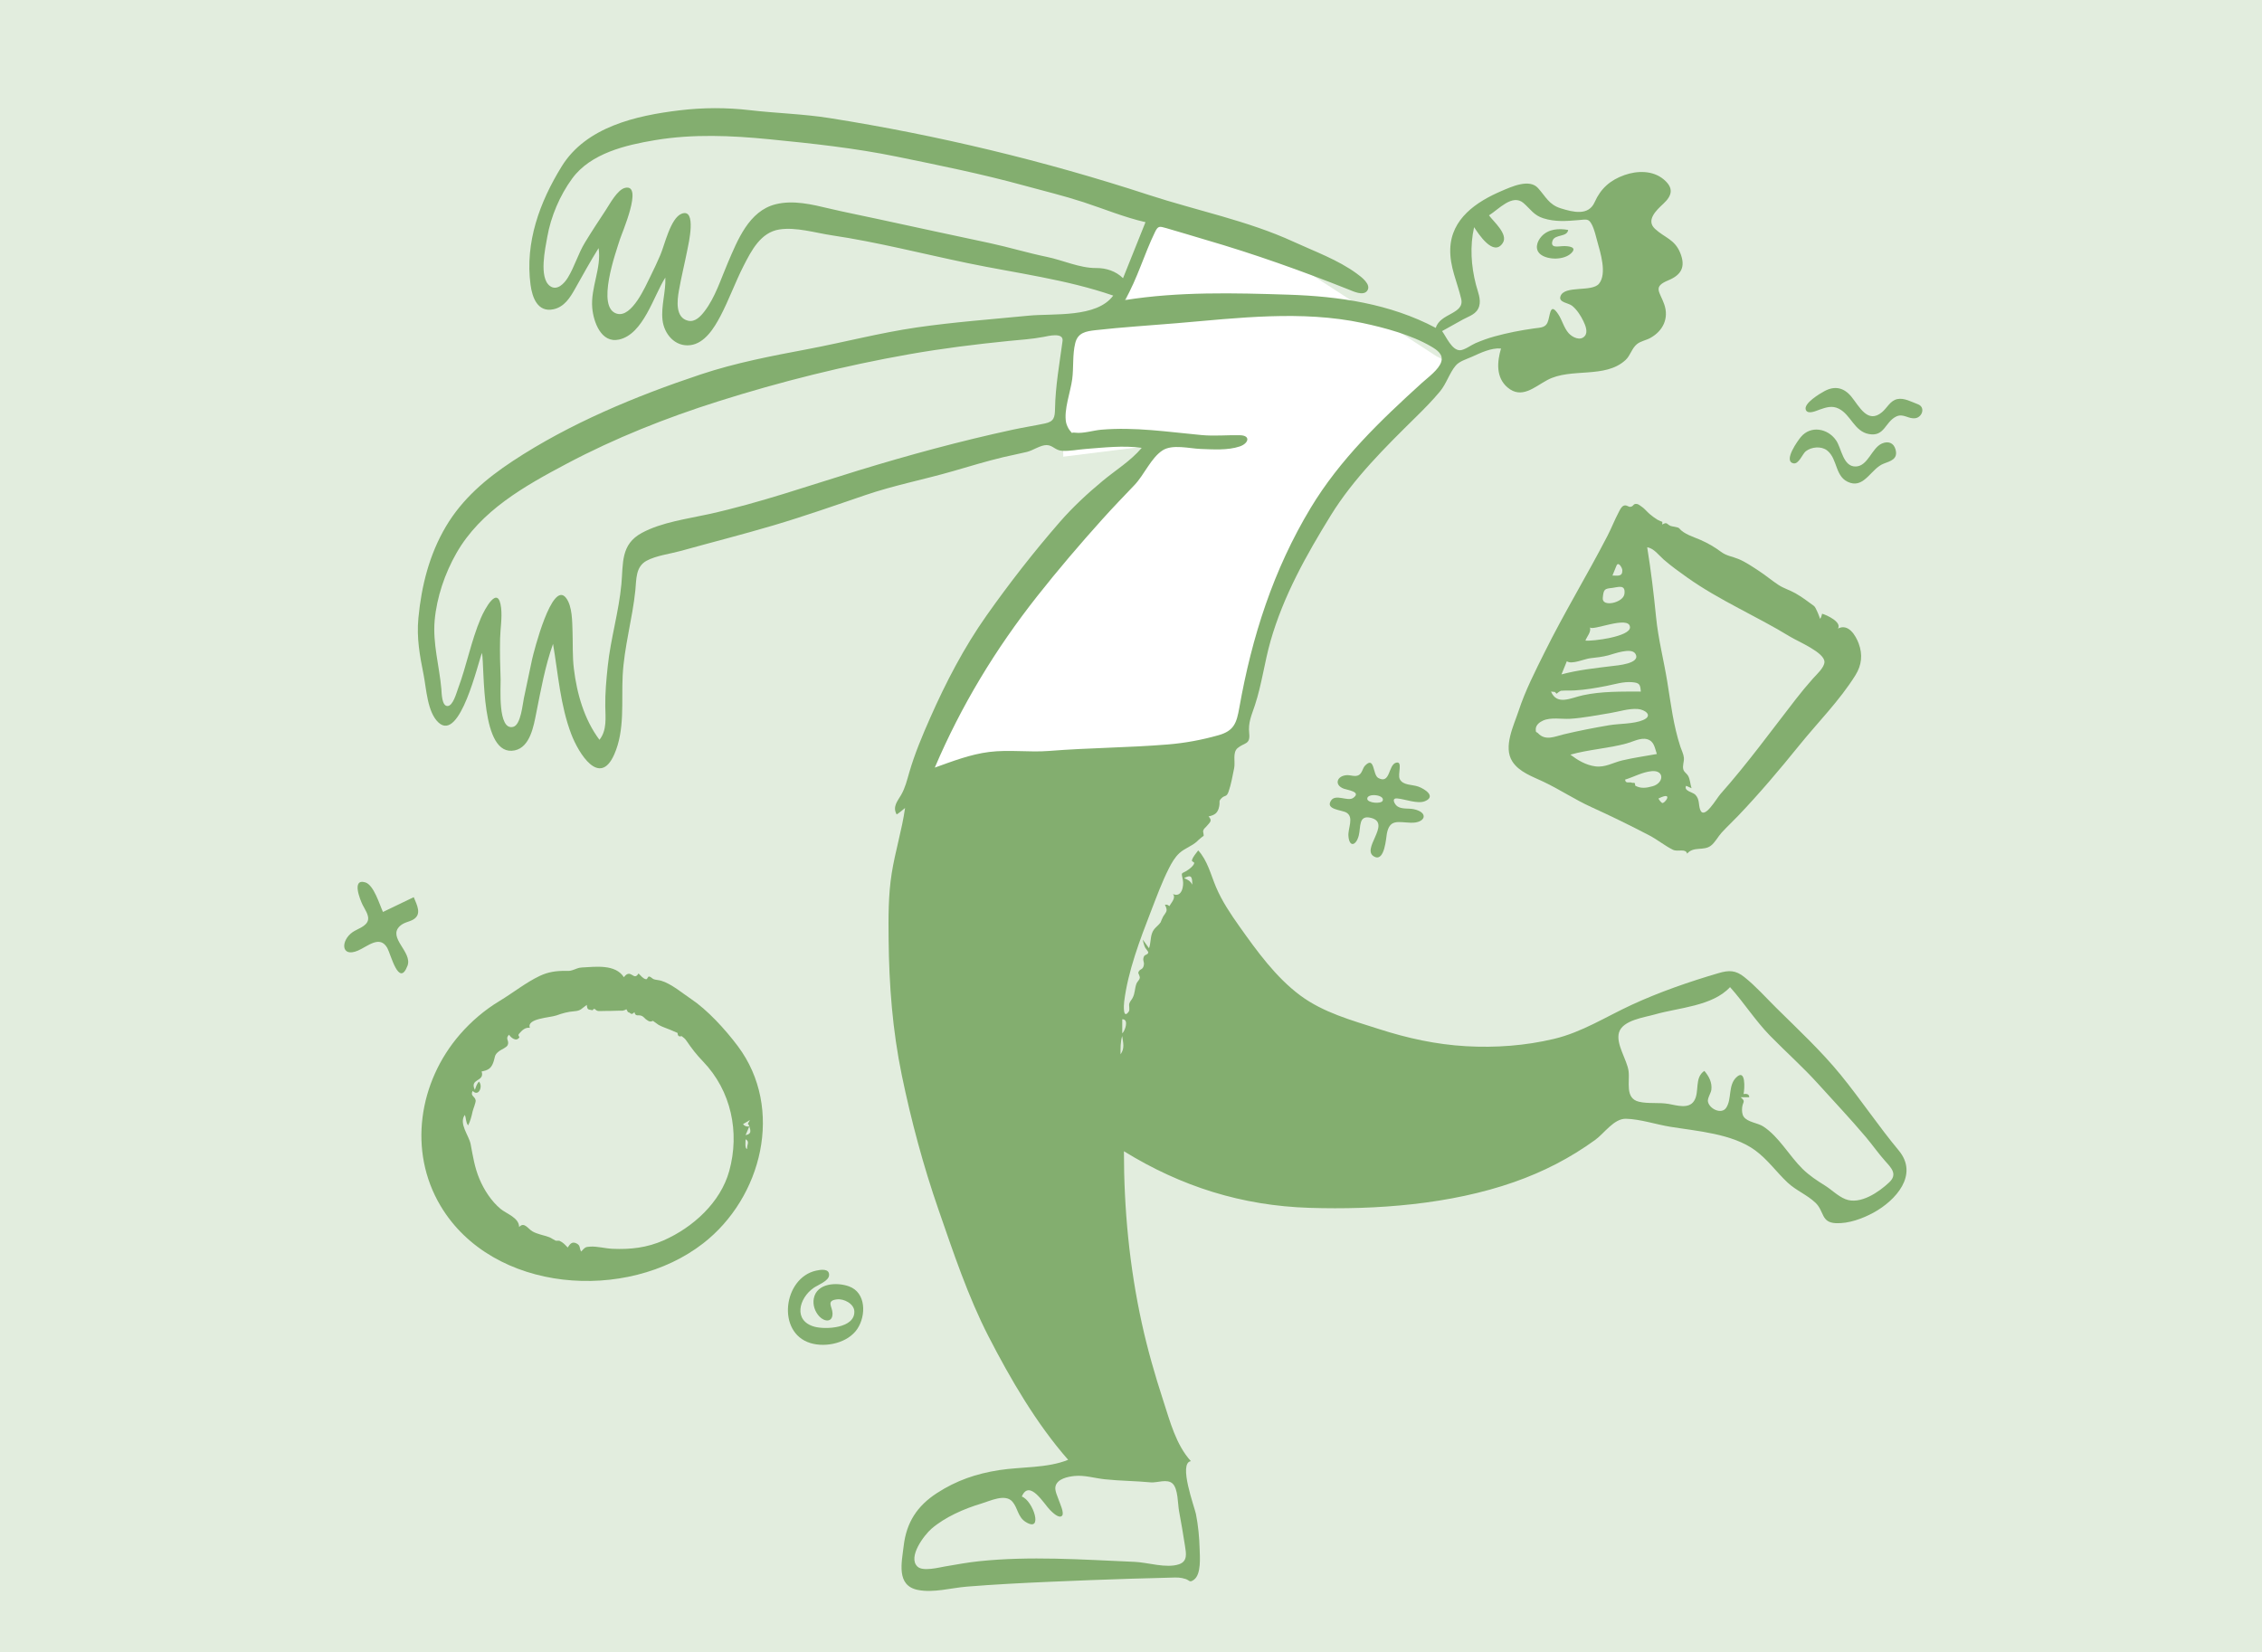<svg xmlns="http://www.w3.org/2000/svg" width="230" height="168" viewBox="0 0 230 168" fill="none"><path d="M230 0H0V172.5H230V0Z" fill="#E2EDDE"></path><path fill-rule="evenodd" clip-rule="evenodd" d="M117.991 21.285C117.296 23.125 116.601 24.965 115.906 26.805C115.461 27.984 115.015 29.162 114.57 30.341C114.412 30.759 114.324 31.188 114.019 31.478C113.298 32.162 112.006 32.596 111.141 33.077C110.561 33.399 109.981 33.721 109.401 34.043C109.102 34.21 108.439 34.418 108.23 34.694C107.999 34.998 108.108 35.556 108.108 35.976V39.605V46.441C111.103 46.067 114.098 45.693 117.093 45.318C113.103 49.922 109.113 54.526 105.123 59.13C104.14 60.264 102.946 61.356 102.213 62.676C100.654 65.486 99.13 68.316 97.589 71.136C96.154 73.76 94.719 76.385 93.284 79.01L106.192 78.46C109.534 78.318 112.967 78.532 116.187 77.585C118.842 76.804 121.496 76.024 124.15 75.243C124.504 75.139 125.603 75.021 125.853 74.737C126.088 74.471 126.083 73.466 126.149 73.125C127.402 66.686 128.997 59.589 132.653 54.046C135.275 50.072 138.813 46.593 142.052 43.128C143.317 41.776 144.604 40.44 145.823 39.046C146.136 38.69 146.587 38.285 146.794 37.851C146.927 37.571 147.113 37.037 147.031 36.789C146.995 36.681 146.161 36.294 146.042 36.217C145.197 35.674 144.359 35.12 143.52 34.568C141.162 33.018 138.807 31.464 136.435 29.934C134.586 28.742 132.743 27.477 130.793 26.452C128.772 25.39 126.545 24.642 124.426 23.803C122.285 22.954 120.139 22.116 117.991 21.285Z" fill="white"></path><path fill-rule="evenodd" clip-rule="evenodd" d="M192.093 120.236C191.048 121.221 189.144 122.543 187.639 121.942C186.883 121.64 186.238 120.977 185.549 120.549C184.74 120.047 183.98 119.544 183.294 118.875C181.926 117.538 180.89 115.586 179.274 114.54C178.731 114.188 177.671 114.113 177.294 113.551C177.125 113.3 177.11 112.917 177.141 112.626C177.208 111.999 177.547 112.036 176.981 111.576H177.86C177.877 111.236 177.538 111.208 177.285 111.252C177.403 110.714 177.523 108.608 176.541 109.562C175.691 110.389 176.116 111.762 175.514 112.658C175.053 113.344 173.83 112.789 173.665 112.034C173.59 111.695 173.964 111.165 174.008 110.833C174.106 110.095 173.777 109.458 173.299 108.899C172.25 109.598 172.844 111.045 172.246 111.964C171.705 112.795 170.501 112.407 169.677 112.261C168.689 112.085 167.573 112.263 166.628 112.03C165.202 111.677 165.734 110.003 165.593 108.922C165.442 107.764 164.272 106.156 164.623 104.988C165.001 103.734 167.209 103.463 168.264 103.158C170.677 102.462 174.117 102.328 175.911 100.381C177.337 101.971 178.484 103.793 179.98 105.324C181.596 106.978 183.322 108.505 184.874 110.226C186.488 112.017 188.155 113.773 189.71 115.616C190.389 116.42 190.985 117.286 191.688 118.07C192.312 118.768 192.97 119.41 192.093 120.236ZM120.396 89.299C121.137 88.904 121.231 89.151 121.231 89.963C121.018 89.573 120.806 89.469 120.396 89.299ZM114.111 105.08V103.649C114.826 103.63 114.386 104.854 114.111 105.08ZM113.936 107.211C113.936 106.577 113.919 105.974 114.102 105.357C114.198 106.029 114.381 106.611 113.936 107.211ZM117.009 150.742C117.665 150.803 118.677 150.351 119.229 150.866C119.796 151.395 119.75 152.935 119.884 153.65C120.106 154.831 120.303 156.017 120.49 157.204C120.613 157.982 120.764 158.772 119.884 159.07C118.584 159.51 116.726 158.882 115.371 158.825C112.693 158.712 110.017 158.556 107.338 158.501C104.741 158.449 102.137 158.49 99.552 158.761C98.384 158.883 97.242 159.098 96.086 159.293C95.477 159.396 93.844 159.827 93.294 159.313C92.259 158.346 93.98 156.089 94.72 155.451C96.094 154.268 98.049 153.415 99.772 152.901C100.692 152.626 102.227 151.855 102.953 152.718C103.509 153.379 103.487 154.262 104.284 154.764C106.132 155.925 105.051 152.593 103.896 152.183C104.672 150.369 106.15 152.931 106.762 153.546C106.981 153.765 107.69 154.487 107.998 154.124C108.229 153.852 107.768 152.879 107.683 152.614C107.553 152.211 107.225 151.599 107.319 151.163C107.49 150.373 108.597 150.158 109.261 150.092C110.289 149.991 111.299 150.317 112.316 150.426C113.875 150.593 115.447 150.595 117.009 150.742ZM106.68 76.362C104.649 76.523 102.605 76.213 100.579 76.467C98.662 76.708 96.856 77.411 95.049 78.058C97.735 71.757 101.211 66.021 105.447 60.648C107.557 57.972 109.826 55.314 112.105 52.782C113.166 51.603 114.263 50.464 115.358 49.319C116.335 48.297 117.035 46.562 118.208 45.799C119.208 45.148 120.957 45.612 122.066 45.653C123.32 45.698 124.845 45.812 126.068 45.395C126.953 45.093 127.197 44.286 126.088 44.259C124.78 44.227 123.494 44.364 122.169 44.241C118.736 43.924 115.427 43.402 111.966 43.698C111.173 43.766 110.129 44.103 109.351 44.002C108.792 43.929 109.16 44.21 108.771 43.761C108.622 43.59 108.442 43.186 108.398 42.958C108.151 41.676 108.854 39.845 109.023 38.555C109.178 37.361 109.04 36.049 109.332 34.886C109.597 33.828 110.406 33.687 111.402 33.574C114.127 33.265 116.908 33.1 119.646 32.867C125.893 32.335 132.338 31.532 138.543 32.847C140.783 33.322 143.515 34.056 145.517 35.232C146.142 35.599 146.774 36.032 146.546 36.793C146.31 37.584 145.152 38.419 144.579 38.939C140.341 42.787 136.247 46.711 133.27 51.648C129.473 57.943 127.295 64.742 126.016 71.956C125.741 73.508 125.486 74.32 123.889 74.767C122.175 75.247 120.521 75.558 118.743 75.704C114.725 76.034 110.695 76.041 106.68 76.362ZM108.04 34.672C107.733 36.963 107.316 39.25 107.275 41.559C107.259 42.432 107.176 42.869 106.249 43.063C105.155 43.293 104.043 43.464 102.945 43.702C97.642 44.851 92.44 46.262 87.253 47.85C82.211 49.395 77.252 51.132 72.098 52.276C69.88 52.768 67.286 53.099 65.266 54.189C63.093 55.361 63.379 57.283 63.184 59.395C62.924 62.215 62.087 64.947 61.793 67.766C61.652 69.114 61.524 70.469 61.545 71.825C61.563 72.98 61.729 74.258 60.952 75.231C59.394 73.147 58.655 70.527 58.348 67.973C58.198 66.731 58.258 65.48 58.215 64.233C58.18 63.229 58.203 61.632 57.549 60.793C56.127 58.971 54.278 66.274 54.102 67.054C53.806 68.366 53.562 69.69 53.268 71.003C53.137 71.585 52.969 73.7 52.19 73.911C50.574 74.348 50.929 69.808 50.903 69.117C50.852 67.721 50.817 66.324 50.85 64.928C50.874 63.92 51.069 62.826 50.953 61.818C50.669 59.342 49.276 61.95 48.885 62.872C47.896 65.199 47.449 67.689 46.562 70.053C46.414 70.447 46.068 71.77 45.518 71.795C44.907 71.822 44.912 70.455 44.877 70.056C44.674 67.74 43.989 65.441 44.196 63.102C44.405 60.739 45.233 58.311 46.404 56.257C48.882 51.913 53.355 49.418 57.64 47.146C62.544 44.547 67.722 42.493 73.009 40.82C79.369 38.807 85.898 37.179 92.468 36.02C95.81 35.431 99.203 35.009 102.58 34.671C103.766 34.553 104.953 34.483 106.125 34.257C106.567 34.172 108.162 33.766 108.04 34.672ZM111.456 27.256C109.781 27.269 108.069 26.456 106.437 26.121C104.494 25.721 102.596 25.142 100.656 24.724C96.857 23.906 93.056 23.109 89.261 22.273C87.613 21.91 85.957 21.595 84.316 21.205C82.56 20.788 80.663 20.323 78.866 20.772C76.142 21.453 74.991 24.433 73.991 26.759C73.284 28.402 72.731 30.233 71.629 31.663C71.237 32.172 70.679 32.78 69.968 32.615C68.646 32.309 68.856 30.56 69.024 29.593C69.268 28.191 69.614 26.804 69.89 25.408C70.002 24.844 70.865 21.155 69.323 21.727C68.18 22.15 67.575 24.94 67.141 25.937C66.82 26.677 66.479 27.413 66.118 28.136C65.636 29.099 64.261 32.318 62.739 31.903C60.561 31.309 62.65 25.583 63.021 24.376C63.225 23.713 65.439 18.689 63.57 19.1C62.775 19.275 61.999 20.753 61.593 21.366C60.874 22.452 60.157 23.547 59.479 24.66C58.782 25.806 58.427 27.109 57.736 28.238C57.372 28.832 56.63 29.623 55.906 29.073C54.776 28.217 55.446 25.237 55.644 24.11C56.011 22.016 56.925 19.868 58.179 18.155C60.064 15.582 63.619 14.751 66.609 14.251C70.468 13.606 74.381 13.782 78.256 14.164C82.614 14.594 86.906 15.053 91.202 15.932C95.531 16.817 99.863 17.695 104.126 18.866C106.134 19.417 108.171 19.906 110.151 20.553C112.256 21.241 114.31 22.098 116.473 22.593C115.712 24.492 114.951 26.391 114.19 28.29C113.462 27.57 112.468 27.247 111.456 27.256ZM148.753 32.488C149.421 32.123 150.158 31.951 150.401 31.144C150.617 30.432 150.249 29.624 150.073 28.94C149.581 27.024 149.451 25.04 149.887 23.102C150.303 23.737 151.86 26.18 152.807 24.701C153.379 23.809 151.848 22.526 151.401 21.899C152.382 21.294 153.782 19.67 154.912 20.649C155.642 21.282 155.952 21.892 156.936 22.2C158.13 22.574 159.255 22.488 160.475 22.385C161.329 22.313 161.535 22.199 161.868 22.856C162.13 23.373 162.266 24.013 162.419 24.568C162.72 25.663 163.418 27.82 162.591 28.845C161.867 29.743 159.057 28.973 158.667 30.133C158.454 30.765 159.47 30.787 159.858 31.1C160.339 31.488 160.736 32.104 160.997 32.654C161.191 33.062 161.485 33.734 161.156 34.151C160.701 34.727 159.858 34.29 159.491 33.871C159.004 33.315 158.846 32.555 158.44 31.949C157.694 30.838 157.65 31.722 157.447 32.52C157.236 33.349 156.737 33.292 155.973 33.398C154.633 33.585 153.279 33.849 151.974 34.208C151.305 34.392 150.657 34.627 150.02 34.901C149.61 35.077 148.899 35.611 148.453 35.616C147.628 35.626 147.056 34.246 146.63 33.67C147.338 33.275 148.043 32.877 148.753 32.488ZM193.062 116.988C191.002 114.514 189.217 111.827 187.184 109.331C185.179 106.87 182.859 104.718 180.608 102.489C179.546 101.437 178.528 100.283 177.356 99.351C176.481 98.655 175.808 98.644 174.756 98.953C171.767 99.828 168.723 100.882 165.894 102.189C163.26 103.405 160.861 104.967 158.004 105.646C155.088 106.339 152.056 106.561 149.067 106.389C146.002 106.213 143.11 105.575 140.195 104.638C137.434 103.75 134.556 102.975 132.194 101.215C129.719 99.37 127.806 96.717 126.034 94.221C125.137 92.958 124.246 91.631 123.642 90.2C123.117 88.957 122.775 87.49 121.833 86.478C121.602 86.805 121.315 87.085 121.198 87.47C121.144 87.644 121.459 87.639 121.427 87.778C121.366 88.039 121.018 88.306 120.815 88.448C120.089 88.96 120.084 88.553 120.275 89.509C120.386 90.067 120.176 91.325 119.266 90.914C119.601 91.315 119.069 91.821 118.896 92.151C118.776 92.014 118.627 91.966 118.45 92.007C118.782 92.669 118.586 92.687 118.264 93.213C118.205 93.309 117.996 93.812 118.026 93.77C117.697 94.239 117.316 94.357 117.124 94.941C116.967 95.421 117.007 95.948 116.831 96.427C116.619 96.133 116.406 95.84 116.193 95.546C116.237 95.777 116.324 96.119 116.424 96.329C116.488 96.46 116.76 96.766 116.757 96.837C116.742 97.105 116.408 97.04 116.313 97.271C116.135 97.703 116.393 97.767 116.295 98.189C116.184 98.673 115.885 98.479 115.743 98.892C115.716 98.97 115.926 99.278 115.892 99.447C115.846 99.686 115.629 99.82 115.553 100.032C115.358 100.572 115.429 100.968 115.159 101.486C115.054 101.687 114.902 101.821 114.828 102.049C114.763 102.25 114.902 102.678 114.778 102.858C114.175 103.725 114.26 102.231 114.306 101.86C114.689 98.749 115.919 95.537 117.045 92.628C117.605 91.183 118.149 89.693 118.851 88.309C119.133 87.751 119.459 87.176 119.925 86.75C120.515 86.21 121.353 85.994 121.887 85.392C121.803 85.487 122.466 84.859 122.36 85.065C122.455 84.881 122.289 84.631 122.348 84.453C122.422 84.231 122.56 84.184 122.714 83.99C122.992 83.642 123.321 83.468 122.886 83.024C123.532 82.881 123.842 82.671 123.971 81.979C124.065 81.472 123.875 81.505 124.207 81.167C124.541 80.828 124.71 81.093 124.92 80.505C125.172 79.802 125.339 78.846 125.489 78.11C125.621 77.468 125.302 76.523 125.843 76.07C126.529 75.495 127.142 75.738 127.02 74.583C126.9 73.457 127.25 72.775 127.601 71.71C128.303 69.582 128.574 67.337 129.189 65.184C130.503 60.59 132.823 56.448 135.317 52.405C137.622 48.668 140.845 45.485 143.957 42.419C144.809 41.579 145.652 40.728 146.417 39.807C147.076 39.014 147.377 37.935 148.01 37.183C148.395 36.726 149.111 36.53 149.649 36.288C150.545 35.884 151.613 35.356 152.624 35.438C152.222 36.793 152.091 38.376 153.277 39.392C154.716 40.625 156.02 39.344 157.339 38.642C159.744 37.361 163.182 38.537 165.278 36.617C165.778 36.16 165.917 35.429 166.436 35.002C166.817 34.689 167.359 34.609 167.788 34.376C169.09 33.667 169.723 32.369 169.216 30.935C168.752 29.624 168.032 29.17 169.635 28.505C170.937 27.966 171.432 27.154 170.842 25.709C170.281 24.33 169.252 24.172 168.278 23.27C167.335 22.396 168.418 21.379 169.125 20.723C170.036 19.877 170.21 19.114 169.154 18.235C168.047 17.313 166.468 17.346 165.179 17.801C163.72 18.316 162.76 19.172 162.143 20.559C161.514 21.972 159.957 21.578 158.695 21.184C157.489 20.808 157.175 19.996 156.382 19.121C155.501 18.149 153.706 18.98 152.667 19.425C150.107 20.519 147.564 22.245 147.462 25.303C147.402 27.127 148.173 28.677 148.574 30.388C148.941 31.953 146.426 31.83 145.991 33.344C141.345 30.885 136.172 30.133 130.98 29.965C125.461 29.787 119.863 29.644 114.391 30.515C115.661 28.302 116.332 25.875 117.437 23.602C117.755 22.948 117.892 23.003 118.594 23.201C119.942 23.581 121.281 24.006 122.627 24.397C127.543 25.826 132.362 27.548 137.116 29.434C137.578 29.617 138.609 30.126 139.014 29.573C139.482 28.934 138.401 28.148 137.963 27.826C136.049 26.422 133.677 25.57 131.533 24.585C126.847 22.432 121.657 21.41 116.767 19.81C106.21 16.357 95.288 13.735 84.317 12.002C81.64 11.58 78.934 11.518 76.245 11.204C73.863 10.926 71.477 10.933 69.095 11.22C64.697 11.75 59.597 12.895 57.113 16.921C54.87 20.557 53.373 24.644 53.945 28.957C54.117 30.252 54.666 31.786 56.264 31.452C57.373 31.22 57.961 30.278 58.476 29.359C59.254 27.97 60.022 26.581 60.865 25.23C61.178 27.256 60.041 29.249 60.22 31.314C60.342 32.715 61.116 34.928 62.935 34.532C65.428 33.988 66.454 30.093 67.652 28.225C67.713 29.664 67.209 31.082 67.363 32.525C67.515 33.95 68.629 35.295 70.192 35.099C71.667 34.915 72.625 33.335 73.252 32.146C74.123 30.49 74.75 28.715 75.601 27.049C76.399 25.487 77.344 23.628 79.249 23.334C80.949 23.072 82.898 23.679 84.577 23.929C89.235 24.623 93.8 25.805 98.407 26.76C103.347 27.784 108.404 28.406 113.192 30.058C111.509 32.349 107.103 31.854 104.595 32.1C100.805 32.472 96.967 32.752 93.198 33.3C89.477 33.842 85.832 34.803 82.14 35.502C78.466 36.196 74.799 36.892 71.245 38.076C64.645 40.275 57.936 43.058 52.121 46.894C49.416 48.68 47.012 50.72 45.341 53.538C43.659 56.374 42.851 59.58 42.543 62.842C42.351 64.873 42.677 66.631 43.07 68.607C43.355 70.038 43.448 72.435 44.595 73.483C46.785 75.483 48.604 67.37 49.008 66.39C49.3 67.996 48.823 77.042 52.338 76.306C53.906 75.978 54.262 73.826 54.522 72.529C54.996 70.165 55.421 67.754 56.233 65.477C56.754 68.545 56.971 71.74 58.093 74.67C58.839 76.616 60.965 80.068 62.448 76.737C63.56 74.239 63.179 71.372 63.312 68.72C63.46 65.781 64.304 62.946 64.602 60.036C64.718 58.908 64.613 57.638 65.746 57.022C66.719 56.495 68.141 56.322 69.203 56.028C72.348 55.154 75.514 54.352 78.644 53.425C81.776 52.498 84.865 51.415 87.954 50.358C90.91 49.347 93.927 48.772 96.918 47.906C98.619 47.414 100.299 46.899 102.023 46.488C102.826 46.297 103.638 46.148 104.439 45.95C105.032 45.803 105.814 45.25 106.424 45.26C107.052 45.27 107.288 45.802 108.008 45.844C108.784 45.888 109.572 45.717 110.343 45.658C112.221 45.514 114.218 45.281 116.092 45.541C114.965 46.877 113.444 47.801 112.111 48.908C110.574 50.184 109.086 51.562 107.772 53.069C105.13 56.102 102.632 59.307 100.312 62.593C98.023 65.834 96.18 69.381 94.578 73.004C93.779 74.81 93.004 76.655 92.453 78.553C92.226 79.333 92.041 80.115 91.632 80.825C91.257 81.475 90.728 82.035 91.172 82.821C91.477 82.63 91.751 82.392 92.028 82.163C91.709 84.41 91.02 86.584 90.666 88.825C90.317 91.032 90.331 93.302 90.354 95.531C90.401 100.2 90.749 104.763 91.695 109.342C92.653 113.973 93.884 118.568 95.435 123.035C96.929 127.336 98.427 131.846 100.512 135.9C102.739 140.23 105.387 144.782 108.61 148.447C106.505 149.309 103.826 149.148 101.597 149.495C99.266 149.859 97.251 150.544 95.265 151.833C93.256 153.138 92.165 154.818 91.887 157.197C91.69 158.89 91.104 161.235 93.325 161.68C94.923 161.999 96.709 161.474 98.311 161.344C101.111 161.117 103.916 160.975 106.723 160.853C109.522 160.731 112.322 160.623 115.123 160.536C116.44 160.495 117.758 160.475 119.075 160.428C119.665 160.407 120.023 160.398 120.552 160.568C120.97 160.703 120.939 160.983 121.405 160.637C122.157 160.078 122.002 158.316 121.981 157.542C121.949 156.346 121.836 155.137 121.603 153.964C121.464 153.267 119.784 148.775 121.091 148.585C119.573 146.918 118.967 144.537 118.285 142.447C117.431 139.828 116.682 137.217 116.093 134.524C114.836 128.772 114.28 122.956 114.28 117.07C120.108 120.662 126.273 122.608 133.137 122.825C139.961 123.04 147.458 122.48 153.938 120.21C156.938 119.158 159.626 117.778 162.199 115.918C163.121 115.251 164.109 113.741 165.319 113.767C166.764 113.798 168.381 114.345 169.815 114.579C172.559 115.026 176.139 115.278 178.461 116.975C179.723 117.896 180.627 119.186 181.753 120.248C182.609 121.056 183.742 121.495 184.591 122.303C185.509 123.175 185.144 124.313 186.665 124.384C187.965 124.444 189.39 123.921 190.511 123.307C192.748 122.083 195.13 119.468 193.062 116.988Z" fill="#83AE6F"></path><path fill-rule="evenodd" clip-rule="evenodd" d="M171.565 58.733C174.838 61.058 178.592 62.646 182.013 64.74C182.869 65.264 185.536 66.352 185.511 67.324C185.495 67.892 184.694 68.605 184.343 68.999C183.742 69.674 183.176 70.356 182.621 71.07C180.081 74.339 177.689 77.638 174.937 80.743C174.522 81.21 173.274 83.44 172.871 82.333C172.688 81.831 172.838 81.266 172.362 80.798C172.117 80.557 171.17 80.424 171.446 79.907C171.63 79.99 171.814 80.072 171.998 80.155C171.855 79.742 171.866 79.289 171.651 78.898C171.518 78.655 171.258 78.54 171.168 78.267C171.043 77.889 171.255 77.45 171.219 77.061C171.184 76.673 170.983 76.306 170.863 75.939C170.151 73.768 169.895 71.579 169.531 69.339C169.17 67.122 168.608 64.975 168.387 62.734C168.154 60.366 167.868 58.004 167.487 55.655C168.167 55.751 168.69 56.49 169.172 56.908C169.928 57.565 170.749 58.153 171.565 58.733ZM168.999 81.653C168.843 81.53 168.721 81.379 168.633 81.201C170.237 80.406 169.269 81.762 168.999 81.653ZM168.024 79.958C167.324 80.15 166.822 80.19 166.283 79.902C166.232 79.875 166.291 79.664 166.198 79.621C166.118 79.584 165.995 79.63 165.926 79.595C165.691 79.475 165.28 79.737 165.24 79.28C166.132 79.007 167.01 78.503 167.952 78.418C169.262 78.3 169.201 79.633 168.024 79.958ZM164.96 77.323C164.006 77.546 163.22 78.067 162.206 77.931C161.254 77.803 160.428 77.31 159.677 76.741C161.555 76.209 163.524 76.114 165.4 75.599C166.011 75.432 166.814 74.99 167.472 75.168C168.204 75.366 168.25 76.051 168.469 76.675C167.298 76.885 166.119 77.052 164.96 77.323ZM158.993 74.677C158.076 74.896 157.139 75.375 156.373 74.549C156.249 74.415 156.141 74.548 156.155 74.138C156.17 73.704 156.564 73.425 156.902 73.273C157.697 72.914 158.812 73.146 159.656 73.093C161.003 73.009 162.374 72.729 163.707 72.514C164.629 72.365 165.582 72.034 166.525 72.099C167.253 72.149 168.132 72.77 167.071 73.222C166.104 73.635 164.656 73.572 163.609 73.75C162.062 74.014 160.52 74.312 158.993 74.677ZM158.097 70.365C158.157 70.425 158.216 70.486 158.275 70.546C158.265 70.544 158.627 70.251 158.722 70.243C159.187 70.203 159.655 70.235 160.12 70.208C161.192 70.148 162.273 69.961 163.326 69.755C164.184 69.588 165.058 69.299 165.941 69.371C166.706 69.434 166.786 69.59 166.836 70.328C164.885 70.328 162.875 70.287 160.956 70.7C159.708 70.969 158.332 71.77 157.706 70.326C157.837 70.339 157.967 70.352 158.097 70.365ZM159.317 67.241C159.801 67.609 161.12 66.997 161.7 66.935C162.33 66.869 162.923 66.799 163.533 66.643C164.075 66.503 165.865 65.808 166.28 66.473C166.917 67.492 164.34 67.679 163.931 67.73C162.218 67.941 160.44 68.129 158.773 68.579C158.954 68.133 159.136 67.687 159.317 67.241ZM161.668 63.779C161.793 64.25 165.668 62.514 165.738 63.776C165.793 64.744 161.904 65.226 161.205 65.141C161.369 64.696 161.805 64.296 161.668 63.779ZM162.969 60.818C163.051 59.868 163.178 59.873 163.94 59.784C164.522 59.715 165.32 59.375 165.169 60.411C165.04 61.298 162.886 61.777 162.969 60.818ZM164.354 57.548C164.537 57.038 164.95 57.725 164.958 57.984C164.981 58.675 164.458 58.526 163.954 58.526C164.094 58.203 164.228 57.877 164.354 57.548ZM170.731 53.719C170.628 53.595 170.051 53.548 169.887 53.488C169.484 53.34 169.541 53.025 169.024 53.336C168.999 53.31 169.048 53.076 169.02 53.065C169.005 53.06 168.643 52.923 168.526 52.848C168.242 52.666 167.986 52.488 167.725 52.26C167.448 52.018 167.17 51.666 166.854 51.473C166.72 51.392 166.611 51.276 166.45 51.251C166.032 51.187 166.152 51.478 165.787 51.536C165.562 51.571 165.398 51.309 165.104 51.422C164.85 51.52 164.702 51.876 164.589 52.088C164.177 52.861 163.86 53.691 163.457 54.472C161.395 58.462 159.053 62.301 157.056 66.328C156.094 68.268 155.091 70.222 154.414 72.284C153.926 73.771 152.824 75.943 153.772 77.429C154.462 78.51 155.842 78.976 156.943 79.498C158.601 80.284 160.128 81.311 161.804 82.072C163.802 82.98 165.742 83.93 167.69 84.945C168.52 85.377 169.27 86 170.097 86.41C170.604 86.66 171.386 86.233 171.55 86.807C172.185 86.038 173.212 86.551 173.946 86.01C174.378 85.691 174.694 85.064 175.054 84.672C175.594 84.084 176.181 83.539 176.732 82.961C178.92 80.668 180.94 78.278 182.931 75.815C184.832 73.462 187.054 71.239 188.66 68.663C189.297 67.641 189.413 66.569 188.992 65.439C188.685 64.615 187.944 63.371 186.887 63.917C187.288 63.251 185.741 62.54 185.272 62.41C185.265 62.408 185.172 62.919 185.041 62.907C185.088 62.911 184.648 61.773 184.455 61.627C183.881 61.193 183.183 60.687 182.557 60.329C181.983 60.002 181.377 59.839 180.821 59.472C180.147 59.028 179.528 58.501 178.852 58.06C178.198 57.633 177.47 57.13 176.748 56.837C176.122 56.583 175.56 56.533 174.996 56.116C174.299 55.601 173.691 55.251 172.888 54.896C172.192 54.589 171.228 54.321 170.731 53.719Z" fill="#83AE6F"></path><path fill-rule="evenodd" clip-rule="evenodd" d="M75.811 115.432C75.939 115.132 76.066 114.832 76.194 114.532C76.352 115.055 76.396 115.315 75.811 115.432ZM75.981 116.819C75.704 116.869 75.813 116 75.813 115.849C76.291 116.12 75.895 116.444 75.981 116.819ZM75.549 114.313C75.785 114.173 76.021 114.034 76.257 113.894C75.928 114.504 76.058 114.123 76.193 114.53C75.945 114.601 75.704 114.518 75.549 114.313ZM74.15 119.075C73.264 122.286 70.453 124.819 67.484 126.131C65.777 126.884 64.1 127.073 62.257 126.989C61.546 126.956 60.71 126.726 60.026 126.769C59.5 126.802 59.523 126.824 59.087 127.27C58.894 126.915 59.034 126.666 58.647 126.459C58.164 126.201 57.963 126.501 57.724 126.859C57.41 126.534 57.282 126.364 56.876 126.171C56.889 126.177 56.487 126.162 56.503 126.167C56.431 126.144 55.994 125.864 55.857 125.812C55.296 125.602 54.647 125.515 54.129 125.213C53.676 124.949 53.303 124.209 52.784 124.778C52.784 123.827 51.503 123.433 50.902 122.935C49.964 122.156 49.218 121.004 48.751 119.889C48.252 118.701 48.086 117.561 47.852 116.336C47.689 115.48 46.621 114.243 47.263 113.379C47.415 113.742 47.344 114.112 47.597 114.441C47.826 114.001 47.951 113.508 48.054 113.027C48.105 112.791 48.399 112.099 48.365 111.893C48.298 111.472 47.777 111.449 48.066 110.934C48.664 111.585 49.148 110.441 48.695 109.985C48.472 110.237 48.39 110.523 48.287 110.835C47.698 109.647 49.328 110.03 48.971 108.957C49.566 108.842 49.908 108.692 50.134 108.105C50.385 107.451 50.2 107.309 50.771 106.877C50.968 106.728 51.523 106.515 51.624 106.27C51.821 105.798 51.321 105.658 51.759 105.216C51.907 105.476 52.484 105.99 52.8 105.5C52.863 105.403 52.597 105.334 52.791 105.109C53.077 104.777 53.397 104.45 53.881 104.52C53.498 103.562 55.946 103.486 56.573 103.26C57.202 103.034 57.735 102.885 58.401 102.833C59.067 102.78 59.1 102.585 59.664 102.185C59.711 102.758 59.849 102.632 60.257 102.733C60.355 102.565 60.455 102.546 60.558 102.676C60.66 102.774 60.785 102.819 60.933 102.814C61.157 102.826 61.411 102.796 61.645 102.801C62.196 102.812 62.764 102.766 63.304 102.778C63.443 102.754 63.573 102.706 63.695 102.632C63.746 102.728 63.797 102.824 63.848 102.92C64.134 102.956 64.156 103.315 64.508 102.923C64.612 103.421 64.912 103.162 65.228 103.297C65.516 103.42 65.562 103.618 65.828 103.755C66.003 103.897 66.19 103.916 66.391 103.812C66.581 103.953 66.775 104.091 66.971 104.224C67.333 104.428 67.76 104.553 68.141 104.715C68.395 104.819 68.647 104.928 68.897 105.041C68.905 105.343 69.04 105.45 69.303 105.361C69.541 105.56 69.608 105.552 69.838 105.891C70.361 106.658 70.825 107.254 71.484 107.94C74.353 110.923 75.234 115.139 74.15 119.075ZM75.03 106.393C73.735 104.658 71.902 102.673 70.255 101.577C69.42 101.022 68.248 100.025 67.227 99.731C66.985 99.662 66.734 99.657 66.496 99.584C66.312 99.528 66.212 99.339 66.003 99.305C65.856 99.281 65.84 99.61 65.684 99.579C65.359 99.516 65.152 99.193 64.922 98.991C64.428 99.842 64.16 98.41 63.435 99.373C62.572 98.019 60.544 98.315 59.165 98.383C58.757 98.404 58.565 98.549 58.202 98.657C57.865 98.757 57.831 98.731 57.463 98.728C56.546 98.722 55.731 98.837 54.883 99.24C53.459 99.916 52.151 100.971 50.798 101.786C49.286 102.697 47.923 103.858 46.766 105.191C42.584 110.01 41.466 117.046 44.8 122.633C50.097 131.508 63.76 132.456 71.503 126.434C77.484 121.782 79.76 112.726 75.03 106.393Z" fill="#83AE6F"></path><path fill-rule="evenodd" clip-rule="evenodd" d="M140.59 81.424C140.442 81.778 139.053 81.659 139.023 81.241C138.978 80.616 140.848 80.807 140.59 81.424ZM142.065 81.192C142.851 81.255 144.144 81.79 144.902 81.467C146.059 80.974 144.844 80.218 144.223 79.992C143.592 79.762 142.651 79.884 142.326 79.224C142.082 78.727 142.686 77.34 141.937 77.563C141.151 77.797 141.379 79.783 140.146 79.114C139.558 78.794 139.798 76.848 138.812 77.842C138.542 78.114 138.519 78.614 138.162 78.817C137.797 79.024 137.34 78.808 136.955 78.826C135.937 78.874 135.612 79.827 136.644 80.205C137.026 80.345 138.466 80.515 137.594 81.14C137.044 81.533 135.823 80.708 135.351 81.392C134.703 82.333 136.44 82.354 136.907 82.635C137.698 83.112 137.045 84.225 137.108 85.017C137.204 86.228 137.908 85.975 138.163 84.95C138.38 84.081 138.112 82.829 139.422 83.175C141.556 83.737 138.235 86.447 139.799 87.14C140.795 87.582 140.937 85.192 141.014 84.781C141.301 83.262 142.154 83.617 143.446 83.663C144.956 83.718 145.321 82.601 143.722 82.281C143.212 82.179 142.51 82.308 142.067 81.983C141.805 81.791 141.444 81.141 142.065 81.192Z" fill="#83AE6F"></path><path fill-rule="evenodd" clip-rule="evenodd" d="M86.316 130.807C85.094 130.369 83.049 130.464 82.747 132.042C82.621 132.703 82.867 133.402 83.323 133.882C83.852 134.438 84.695 134.49 84.65 133.52C84.619 132.85 83.981 132.267 85.103 132.132C85.801 132.048 86.834 132.57 86.869 133.342C86.947 135.08 83.937 135.217 82.828 134.916C80.627 134.32 81.225 132.014 82.737 130.961C83.127 130.689 84.248 130.271 84.299 129.706C84.367 128.957 83.441 129.11 82.987 129.209C79.65 129.935 78.922 135.525 82.409 136.579C83.993 137.058 86.223 136.564 87.177 135.13C88.072 133.785 88.084 131.44 86.316 130.807Z" fill="#83AE6F"></path><path fill-rule="evenodd" clip-rule="evenodd" d="M42.069 91.233C41.026 91.735 39.983 92.237 38.94 92.739C38.595 92.001 38.013 89.985 37.138 89.728C35.722 89.311 36.624 91.509 36.868 92.011C37.069 92.424 37.535 93.063 37.422 93.555C37.27 94.218 36.335 94.452 35.846 94.794C34.635 95.641 34.644 97.418 36.398 96.665C37.391 96.238 38.619 95.056 39.38 96.398C39.731 97.018 40.563 100.478 41.432 98.215C41.97 96.814 39.382 95.359 40.658 94.173C41.069 93.792 41.55 93.76 41.96 93.541C42.951 93.011 42.392 92.032 42.069 91.233Z" fill="#83AE6F"></path><path fill-rule="evenodd" clip-rule="evenodd" d="M195.001 41.104C194.379 40.877 193.61 40.433 192.918 40.584C192.184 40.745 191.888 41.481 191.354 41.923C189.902 43.126 189.056 41.333 188.258 40.351C187.504 39.423 186.585 39.198 185.522 39.768C185.098 39.995 183.313 41.036 183.625 41.703C183.848 42.183 184.73 41.752 185.031 41.648C185.684 41.42 186.29 41.221 186.958 41.553C188.21 42.174 188.535 43.877 190.051 44.143C191.618 44.418 191.669 42.926 192.787 42.365C193.537 41.989 194.059 42.655 194.783 42.522C195.472 42.396 195.791 41.393 195.001 41.104Z" fill="#83AE6F"></path><path fill-rule="evenodd" clip-rule="evenodd" d="M182.35 47.115C182.904 47.236 183.266 46.161 183.613 45.888C184.188 45.436 185.186 45.345 185.772 45.8C186.916 46.688 186.522 48.605 188.151 49.104C189.608 49.551 190.294 47.633 191.519 47.155C192.232 46.878 193.015 46.696 192.736 45.7C192.544 45.011 191.978 44.834 191.363 45.098C190.306 45.553 189.947 47.404 188.693 47.437C187.397 47.471 187.256 45.602 186.699 44.788C185.85 43.546 184.105 43.246 183.114 44.433C182.814 44.791 181.294 46.887 182.35 47.115Z" fill="#83AE6F"></path><path fill-rule="evenodd" clip-rule="evenodd" d="M156.715 25.92C157.486 26.448 159.022 26.43 159.732 25.775C160.455 25.11 159.49 25.007 158.902 25.028C158.449 25.043 157.601 25.268 157.859 24.486C158.088 23.792 159.347 24.145 159.452 23.383C158.505 23.213 157.461 23.274 156.76 24.019C156.254 24.557 155.993 25.426 156.715 25.92Z" fill="#83AE6F"></path></svg>